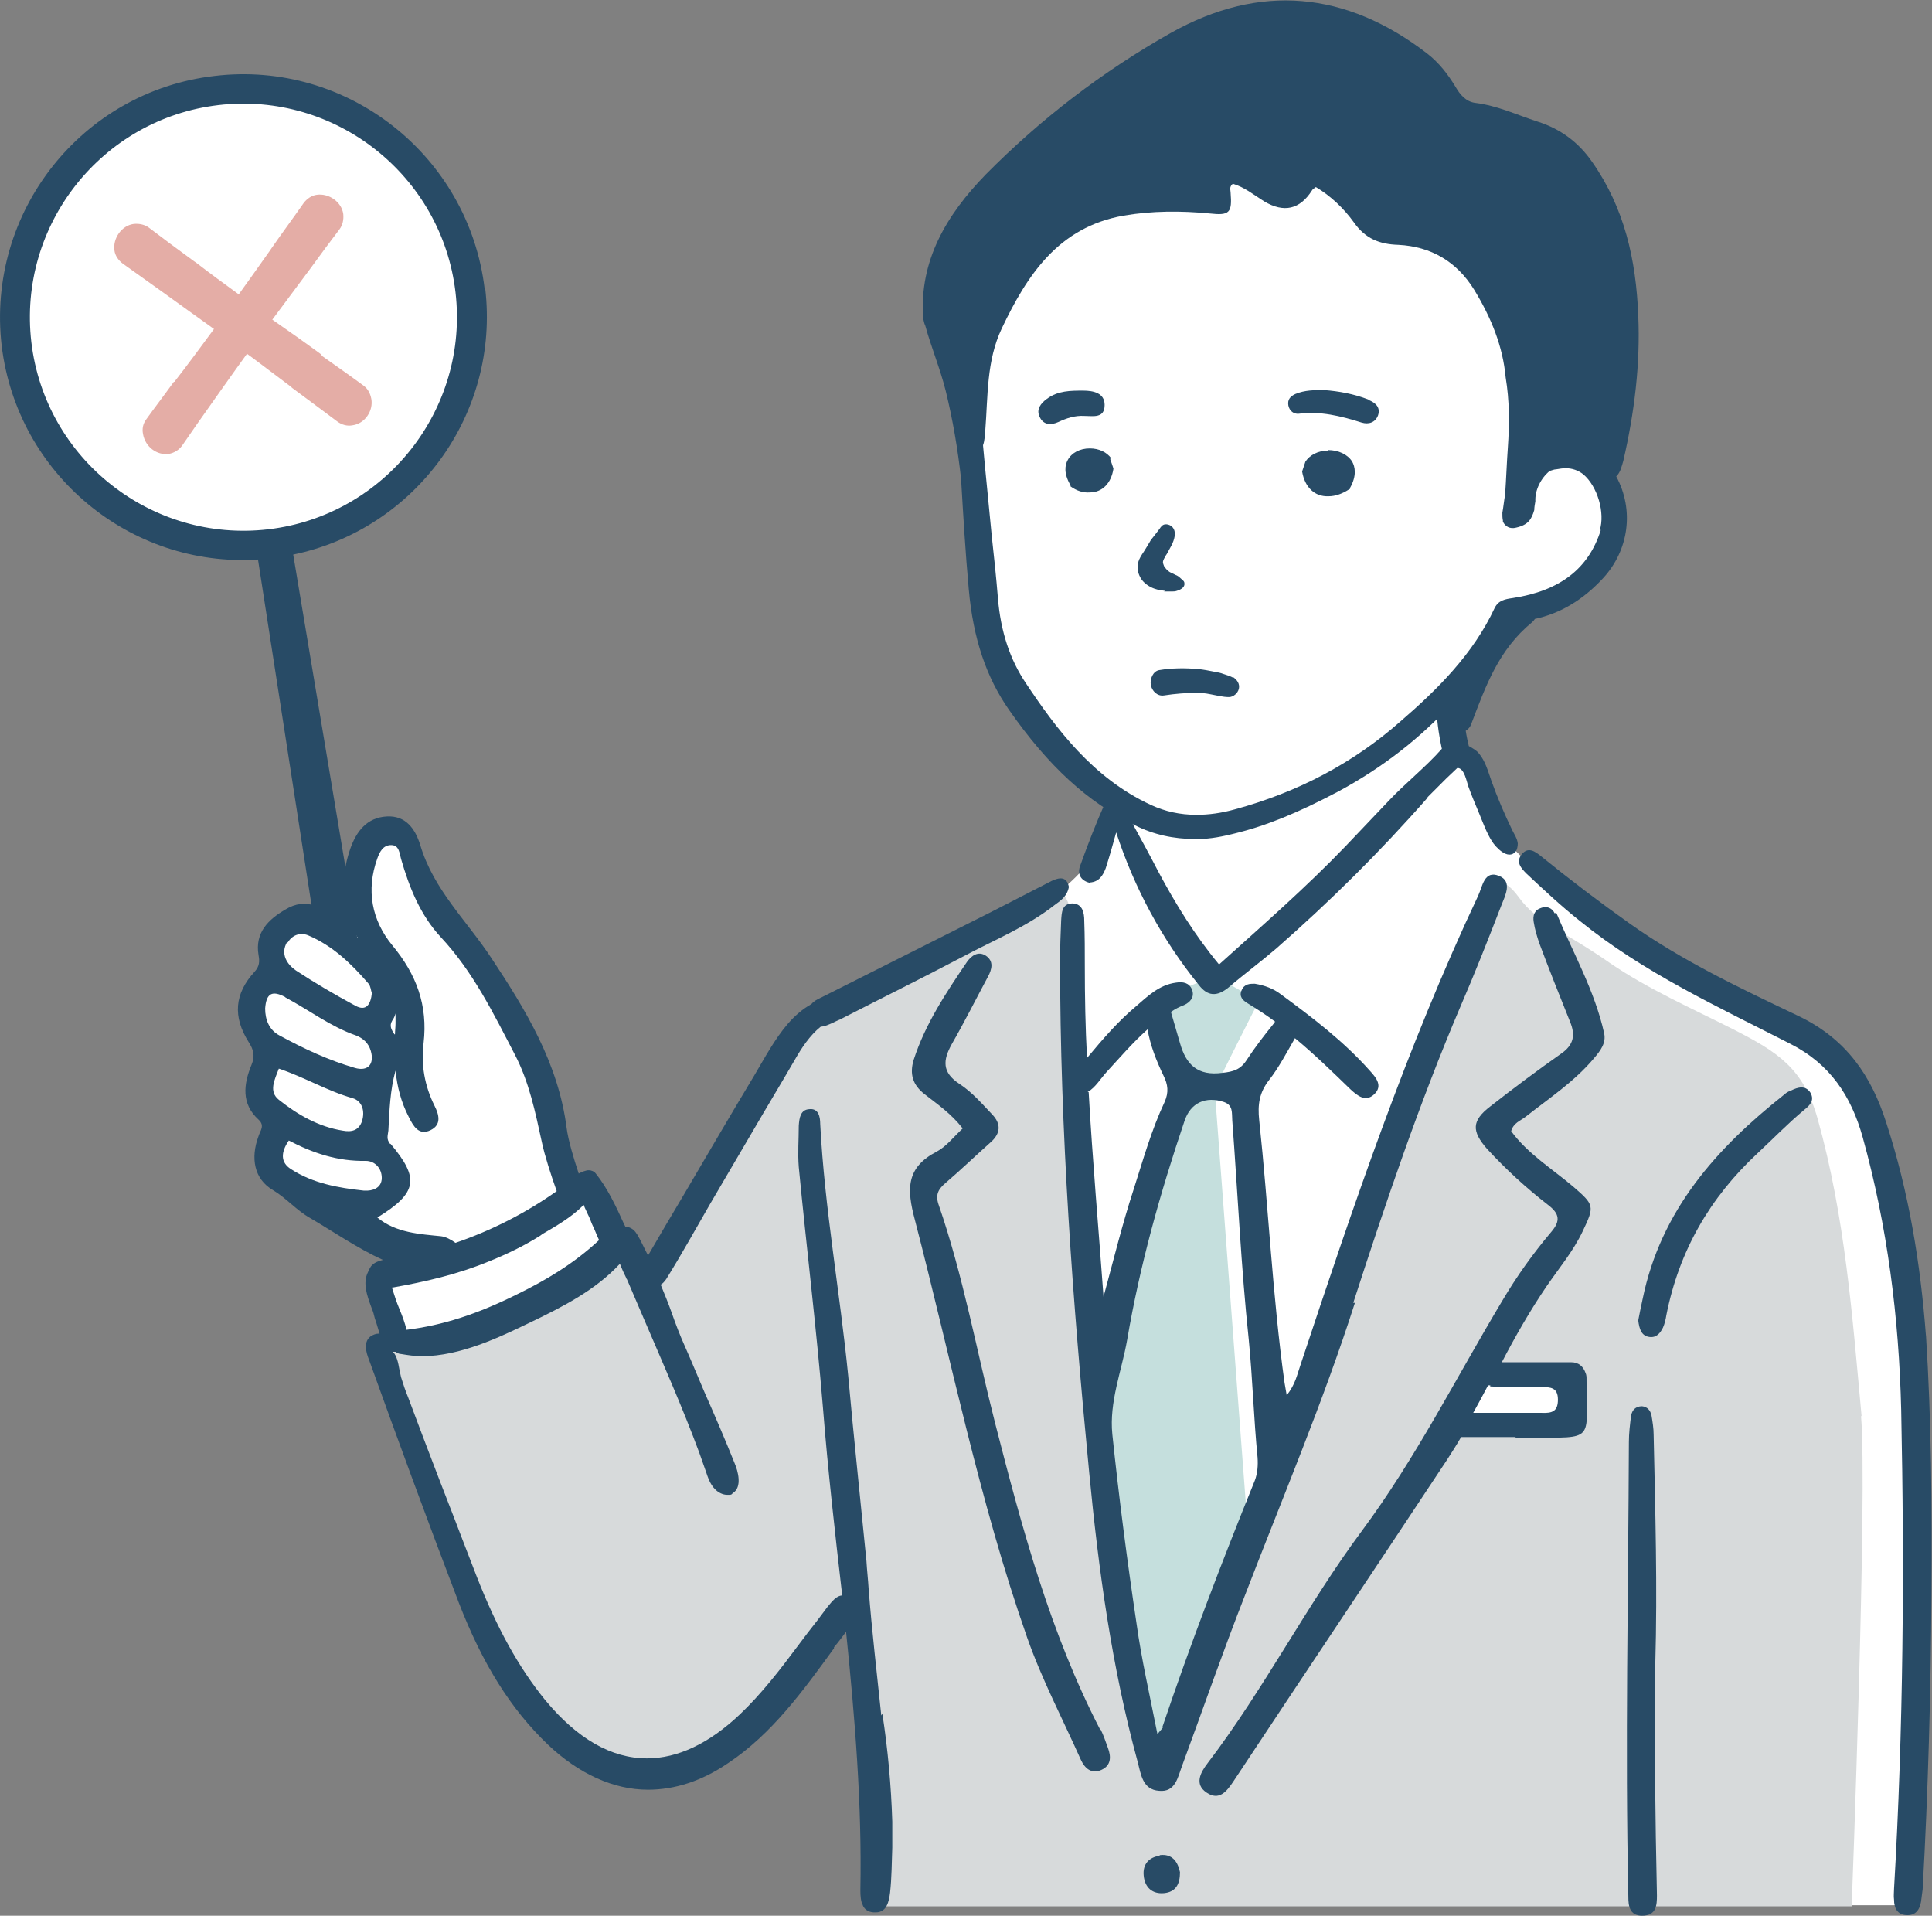 <?xml version="1.0" encoding="UTF-8"?>
<svg id="_レイヤー_1" data-name="レイヤー_1" xmlns="http://www.w3.org/2000/svg" version="1.1" viewBox="0 0 351.2 348.2">
  <rect x="0" y="0" width="351.2" height="348.2" fill="#808080" stroke="none"/>
  <!-- Generator: Adobe Illustrator 29.3.1, SVG Export Plug-In . SVG Version: 2.1.0 Build 151)  -->
  <defs>
    <style>
      .st0 {
        fill: #fff;
      }

      .st1 {
        fill: #284b66;
      }

      .st2 {
        fill: #e4ada6;
      }

      .st3 {
        fill: #c5dfdd;
      }

      .st4 {
        fill: #d7dadb;
      }
    </style>
  </defs>
  <g id="_男性_x3000_札_x3000_バツ" data-name="男性_x3000_札_x3000_バツ">
    <path id="_白" data-name="白" class="st0" d="M347.5,242.6c.4-11.8-2.4-30.1-7.7-40.9-.5-1.1-5.2-8-5.8-9-2.9-1.8-6.1-3.8-8.9-5.9-5.6-4.1-13.3-6.7-19-10.6-10.5-7.2-22.3-12.7-31.1-22.1,0,0-.1-.2-.2-.2-.7-.1-1.4-.2-1.4-.2l-6.2-15.5-2.6-1.9-1.7-10.4s10.6-12.6,11.7-14.3c3-4.3,12.7-1.3,18.4-10.6,1.2-2.9,1.9-4.9.8-9.1-1.2-4.1.4-6.7-3.6-8.3-10-4.3-9.2.1-14.4,4.6,1.5-5.9,4.1-40.3-8.4-45.9-6.1-3.1-11.5-1.6-18.5-6.5-7-4.9-5.6-6-8.4-6s-7,3.4-7,3.4l-15.5-4.5,1,5.8c-5.1-.5-28.5-.6-33.3,9.6-9.2,13.5-11.4,19.8-9.8,34.9.5,9.2-.1,34,5.2,42.9,3.2,5.3,7.3,10,10.4,13.2,4.5,4.7,12.1,9.3,9.5,17-5.1,9.8-15.5,15.1-25.1,19.6-4.8,2.2-9.5,4.6-14.3,6.6-5.6,2.4-11.3,4.2-15.5,9-1.5,1.7-2.6,3.6-3.8,5.6-6.8,11.4-13.2,23.4-21,34.2-1.5,2.1-3.1,4.2-4.9,6.2,0-.2-.2-.4-.2-.5-1.1-2.6-2.2-5.3-3.4-7.9-1.2-2.7-1.7-6.5-4.2-8.5-1.4-1.2-3.3-.6-4.5-1.5-1.3-1-1.9-3.2-2.8-4.6-.4-1.4-.7-2.9-.9-4.7-.6-5.6-1.6-11-4-16.1-4.4-9.3-12.4-15.5-17.9-24-1.2-1.8-2.2-3.8-3.1-5.8-.6-1.5-1.3-4.9-2.4-6.1-3.3-3.4-6.2,2.2-6.8,4.8-.4,1.8-.4,3.7-.9,5.5-1,3.1-3.4,4.5-6.5,4.5-1.9,0-4.7-.2-7.2,0-1.6,1.4-1.5,3.9-1.6,5.9,0,1.1-.2,2.1-.8,3.1-.6,1.1-1.8,1.9-2.3,3-1,2,.4,4.4.7,6.4.2,1.4.3,2.8.5,4.1.2,1.5.1,2.8-.2,4.2-.4,1.4-1,2.7-.5,4.1.4,1.2,1.3,2.2,1.8,3.3.6,1.2,1.1,2.6,1.1,4,0,1.3-.4,2.6-.6,3.8-.4,2.8,2.2,4.8,4.1,6.5,2.2,2,4.7,3.7,7.3,5.2,1.4.8,2.8,1.5,4.3,2.2,1,.5,2.2.9,3,1.7.4.4.6.8.7,1.2,1.5.7,2.6,1.7,2.2,2.9,0,.1-1.5.7-1.8.8-.5.4-.9,1-1.1,1.6-.6,1.7.1,3.6.8,5.1.2.6.5,1.1.7,1.7.6,2.2.1,4.7.3,6.9,0,.6.2,1.1.3,1.7-.1.3-.1.7,0,1.1,2.8,10.2,5.7,20.4,9.5,30.3,3.6,9.4,7.5,19.2,13.4,27.4,5.3,7.4,12.8,13.8,21.9,15.8,2.5.6,5.2.7,7.6-.3.1,0,.3-.1.4-.2,2.8-.5,5.6-2.2,8-3.6,3.4-2,6.2-4.8,8.7-7.8,4.7-5.5,11.4-12.4,15.6-18.3.5,6,1.5,14.1,2.4,20.1,2.1,11.2-.3,21.7-1.2,34h188.4c.5-6.2,1.9-12.5,2.5-18.7-.4-13.4-1.6-16.8.8-32.6,1.9-12.6-1.5-39.9-1-52.6Z"/>
    <g id="_カラー" data-name="カラー">
      <path class="st4" d="M338.4,257.4c-1.7-18.4-3-36.2-8-54.1-2.6-9.2-7.3-12.1-15.3-16.2-7.5-3.8-15.5-7.3-22.5-12.1-8.3-5.8-13.2-7.3-16.5-11.9s-5-2-5-2c0,0-5.5,14-8.1,20.4-2.6,6.4-28.1,74.9-31.1,83.9-3,9-20.8,57.6-20.8,57.6l-3.3-5.3s-4.7-30-5.7-36.7c-1.1-6.7-4.7-58.1-4.7-63.1s-3.4-43.1-2.8-49.1c.6-6-2.3-6.9-2.3-6.9l-3.8,2s-12.5,6-24.2,13c-11.7,7-18.4,9.8-18.4,9.8l-28.7,46.3-5.9-7s-4.1,4.1-10.5,8c-6.5,3.9-11.9,8.1-17.4,9-5.6.9-12.4.2-13.6,1.5-1.2,1.3-1.3,1.7-1.2,3.1.2,1.4,8.1,22.4,12.9,34.1,4.8,11.7,8.9,24.8,16.8,32.6,8,7.8,6.6,7.8,14.2,8.7,7.7.9,16-2.1,21.9-6.6,5.9-4.5,21.1-25,21.1-25,0,0,3,30.1,3.3,37.1s-.7,18-.7,18h178.5s2.9-75.7,1.7-89.1ZM285.2,255.5c0,1.8-1.4,2.8-3,3-2.5.3-4.9-.1-7.3,0-2.4,0-4.7.5-7.1.5-2.4,0-3.6-2.6-2.6-4.5.5-.9,1-1.6,1.7-2.2-.2-1.3.5-2.6,2.1-2.8,4.4-.7,8.7-.3,13.1-.2,1.8,0,2.8,1.4,3,3,.1,1.1.1,2.1.1,3.2Z"/>
      <path class="st3" d="M209,182s5,14.8,5.5,16c.5,1.1-4.9,15.2-5.5,17.8-.6,2.6-9.4,35.7-9.4,35.7,0,0,2.3,43.3,4.1,51.3s3.8,18.6,6.1,18.1,6.7-12.4,6.7-12.4l10.3-30.8-6-79.8s7.8-15.7,8-15.8c.1-.2-8-4.7-8-4.7l-10.8,4.3-1,.4Z"/>
    </g>
    <g id="_アウトライン" data-name="アウトライン">
      <g>
        <path class="st1" d="M198.1,160.4c1.7-.1,2.4-1.3,2.9-2.6.7-2.2,1.3-4.3,1.9-6.5,3.3,10.1,8.3,19.4,15,27.7,1.6,2.1,3.3,2.2,5.4.5,2.8-2.4,5.9-4.7,8.7-7.1,9.7-8.5,18.8-17.5,27.5-27.4,0,0,0,0,0-.1,1.1-1.1,2.3-2.3,3.4-3.4.6-.6,1.3-1.2,2-1.9,0,0,.1,0,.2,0,1.1.2,1.5,2.4,1.8,3.3.6,1.7,1.3,3.3,2,5,.7,1.7,1.3,3.4,2.3,5,.7,1.1,2.9,3.5,4.3,1.9.3-.4.4-1,.4-1.5-.1-.9-.6-1.6-1-2.4-1.4-2.9-2.7-5.9-3.8-9-.6-1.7-1.1-3.6-2.3-5-.4-.5-1.1-.9-1.8-1.3-.7-2.8-1-5.7-1-8.6,0-3.5-4.9-2.8-4.9.6,0,2.9.4,5.7,1,8.5,0,0,0,0,0,0-3,3.4-6.6,6.2-9.7,9.5-2.6,2.7-5.2,5.5-7.8,8.2-7.2,7.5-15,14.3-23,21.5-4.4-5.3-7.9-11-11-16.8-1.6-3.1-3.3-6.2-5-9.3-.3-.6-.8-1.3-1.4-1.4,0,0,0-.2,0-.3.3-1.1,1.7-2.4,0-3.3-1.5-.8-2.8.4-3.3,1.7-1.7,3.8-3.2,7.7-4.6,11.6-.5,1.5.3,2.7,2,3Z"/>
        <path class="st1" d="M210.8,337.3c-2,.3-3.1,1.6-2.9,3.6.2,2.2,1.6,3.4,3.7,3.2,2.1-.2,2.9-1.6,2.9-3.8-.4-1.9-1.4-3.4-3.7-3.1Z"/>
        <path class="st1" d="M246,236.8c5.9-18.2,12-36.3,19.5-53.9,2.6-6,5-12.1,7.4-18.3.7-1.8,2.1-4.4-.4-5.4-2.7-1.1-3,1.9-3.8,3.6-13,27.6-22.7,56.4-32.3,85.3-.6,1.7-.9,3.5-2.5,5.5-.2-1.2-.3-1.8-.4-2.3-2.2-15.9-2.9-31.8-4.6-47.7-.3-2.8,0-5,1.8-7.3,1.8-2.3,3.2-5,4.7-7.6,0,0,0,0,0,0,3.5,2.9,6.8,6.1,10.1,9.3,1.2,1.1,2.7,2.4,4.3.9,1.6-1.5.4-3-.8-4.3-4.8-5.4-10.5-9.7-16.2-13.9-1.3-1-2.9-1.6-4.7-1.9-.9,0-1.9,0-2.4,1.2-.5,1.1.2,1.8,1,2.3,1.8,1.1,3.5,2.2,5.1,3.4-.1.1-.2.2-.3.4-1.7,2.1-3.4,4.3-4.9,6.6-1.1,1.7-2.4,2.1-4.4,2.3-4.5.6-6.6-1.5-7.7-5.4-.5-1.8-1.1-3.7-1.6-5.5,0,0,0-.1,0-.2.7-.5,1.5-.9,2.3-1.2,1.1-.5,2-1.4,1.5-2.8-.5-1.3-1.7-1.5-2.9-1.3-3.1.4-5.2,2.5-7.4,4.4-3.1,2.6-5.8,5.7-8.8,9.3-.3-5.6-.4-11.1-.4-16.7,0-2.7,0-5.5-.1-8.2,0-1.5-.3-3.1-2.1-3.2-2,0-2,1.7-2.1,3.1-.1,2.4-.2,4.8-.2,7.2,0,31.2,2.3,62.2,5.3,93.2,1.7,17.7,4.1,35.3,8.8,52.5.6,2.3.9,5.1,3.9,5.3,3,.3,3.4-2.5,4.2-4.6,3.8-10.3,7.4-20.7,11.4-30.9,6.8-17.7,14.2-35.1,20-53.2ZM197.7,198.5c1.5-.9,2.3-2.4,3.5-3.7,2.4-2.6,4.7-5.3,7.4-7.7.5,2.9,1.6,5.7,2.9,8.4.8,1.6,1,3,.2,4.8-2.4,5.1-3.9,10.5-5.6,15.8-2.1,6.4-3.7,13-5.5,19.6-.9-12.4-2-24.8-2.7-37.2ZM211.4,313.9c0,.2-.3.4-1,1.3-1.4-7.1-2.9-13.6-3.8-20.1-1.7-11.4-3.2-22.9-4.4-34.4-.6-5.9,1.7-11.5,2.7-17.2,2.3-13.5,6-26.7,10.4-39.7,1.1-3.4,3.9-4.6,7.2-3.5,1.7.6,1.4,2,1.5,3.3,1,13.3,1.6,26.7,3,39.9.7,7.1.9,14.3,1.6,21.4.1,1.4,0,2.9-.5,4.2-6,14.8-11.7,29.7-16.8,44.8Z"/>
        <path class="st1" d="M282.6,166c-.4-.9-1.4-1.4-2.4-1-1.3.4-1.6,1.4-1.4,2.6.2,1.3.6,2.6,1,3.8,1.8,4.8,3.7,9.6,5.6,14.3,1,2.4.7,4.2-1.6,5.8-4.4,3.1-8.7,6.3-12.9,9.6-3.4,2.6-3.4,4.5-.6,7.7,3.4,3.7,7.1,7.1,11.1,10.2,2.1,1.6,2.3,2.9.6,4.9-3.3,3.9-6.3,8.1-8.9,12.5-8.4,14-15.7,28.6-25.5,41.8-10.1,13.6-17.8,28.8-28.1,42.3-1.3,1.7-2.4,3.8-.2,5.3,2.3,1.6,3.7-.2,4.9-2,12.9-19.5,25.9-38.9,38.8-58.4.9-1.4,1.8-2.8,2.6-4.2.1,0,.3,0,.4,0,3.2,0,6.4,0,9.5,0,0,0,0,0,0,.1.9,0,1.8,0,2.6,0,12,0,10.3.8,10.3-10.6,0-.4,0-.8-.2-1.2-.4-1.1-1.2-1.9-2.6-1.9-4.2,0-8.4,0-12.6,0,2.5-4.8,5.2-9.5,8.2-13.9,2.2-3.2,4.8-6.3,6.5-9.9,2.2-4.6,2.1-4.8-1.7-8.1-3.9-3.3-8.3-6-11.3-10.1.4-1.5,1.7-1.9,2.6-2.6,4.3-3.4,8.9-6.4,12.5-10.7,1.1-1.3,2.2-2.7,1.8-4.5-1.7-7.7-5.7-14.7-8.7-21.9ZM270.9,252c3.1.1,6.1.2,9.2.1,1.8,0,3.1.1,3.1,2.3,0,2.1-1,2.5-3,2.4-4.1,0-8.3,0-12.4,0,.9-1.6,1.8-3.3,2.7-5,.1,0,.3,0,.4,0Z"/>
        <path class="st1" d="M200,314.4c-9.1-17.6-14.2-36.6-19.1-55.7-3.4-13.3-5.8-26.8-10.3-39.8-.6-1.8,0-2.8,1.3-3.9,2.8-2.4,5.5-5,8.2-7.4,1.8-1.6,1.9-3.3.3-5-1.9-2-3.7-4.1-6-5.6-3.2-2.1-3-4.3-1.4-7.2,2.3-4,4.4-8.2,6.6-12.3.7-1.3,1.1-2.8-.4-3.8-1.4-.9-2.6,0-3.4,1.1-3.8,5.6-7.6,11.3-9.7,17.8-.8,2.6-.2,4.6,2,6.3,2.3,1.8,4.8,3.5,6.9,6.2-1.7,1.6-3,3.3-4.7,4.2-5.6,2.9-5.5,6.8-4,12.4,6.6,25.4,11.7,51.1,20.4,75.9,2.7,7.7,6.5,14.9,9.8,22.3.7,1.5,1.9,2.6,3.7,1.8,1.8-.8,1.8-2.4,1.2-4-.4-1.1-.8-2.3-1.3-3.3Z"/>
        <path class="st1" d="M160.2,311.8c-.8-7.7-1.7-15.3-2.3-23-.1-1.7-.3-3.4-.4-5.1-1.1-11.2-2.3-22.4-3.3-33.5-1.5-15.3-4.3-30.5-5.1-45.9,0-1.3-.3-2.9-2-2.7-1.6.1-1.8,1.6-1.9,3,0,2.5-.2,5,0,7.5,1.4,14.6,3.2,29.2,4.4,43.8.9,11.4,2.2,22.8,3.5,34.1-1,0-1.8,1-2.7,2.1-.3.4-.6.8-.9,1.2s-.6.8-.9,1.2c-1.2,1.5-2.4,3.1-3.6,4.7-3.2,4.3-6.6,8.7-10.5,12.4-5.6,5.3-11.3,8-16.9,8-6.5,0-12.7-3.6-18.5-10.6-4.8-5.9-8.8-13.1-12.5-22.6l-2.7-7c-1.7-4.5-3.5-9-5.2-13.5-1.3-3.4-2.6-6.8-3.9-10.3-.2-.5-.4-1.1-.6-1.6-.5-1.2-.9-2.4-1.3-3.7-.1-.4-.2-.9-.3-1.4-.2-1.2-.5-2.5-1.1-3.1h0c0,0,0-.1,0-.1,0,0,.1,0,.2,0s.2,0,.2,0c.3.2.6.4,1,.4,1.2.2,2.5.4,3.8.4,7,0,14.2-3.5,19.4-6,6.5-3.1,12.2-6.1,16.5-10.7h0c0,0,.2.1.2.1h0s0,0,0,0c0,0,.1.5,1,2.3,0,.2.2.3.2.4l3.3,7.7c3.3,7.7,6.8,15.6,9.8,23.7.4,1.1.8,2.3,1.2,3.4.4,1.2.8,2.4,1.7,3.3.6.6,1.4,1,2.2,1s.7,0,1-.3c1.8-1.1.9-4.1.4-5.3-1.8-4.5-3.7-8.9-5.6-13.2h0c-1.2-2.8-2.3-5.5-3.5-8.2-.9-2-1.7-4.1-2.4-6.1h0c-.6-1.7-1.3-3.4-2-5.1.4-.2.7-.6,1-1,2.8-4.5,5.4-9.2,8-13.7,2.6-4.4,5.2-8.9,7.8-13.3,2.5-4.3,5.1-8.6,7.6-12.9,1.2-2.1,2.7-4.4,4.7-6,.7,0,1.5-.4,2.2-.7.4-.2.8-.4,1.3-.6,7.4-3.8,14.9-7.5,22.3-11.4,5.6-3,11.6-5.4,16.7-9.4,1.1-.8,2.3-1.6,2.6-3.3-.4-2-1.8-1.7-3.1-1.1-3.7,1.9-7.4,3.8-11.1,5.7l-30.8,15.5c-.7.3-1.4.7-1.8,1.2-1.6.9-3,2.1-4.3,3.6-2.4,2.8-4.2,6.2-6.1,9.4-4.4,7.3-8.7,14.7-13,22-2.1,3.5-4.2,7.1-6.3,10.7-.4-.8-.8-1.6-1.2-2.4l-.2-.4c-.4-.7-.7-1.4-1.3-1.9-.5-.4-.9-.5-1.4-.5l-.3-.6c-1.4-3.1-3-6.5-5.1-9.1-.3-.4-.8-.6-1.3-.6s-1.2.3-1.8.6c-.9-2.7-1.9-6-2.2-8.3-1.5-11.7-7.4-21.4-13.7-30.9-4.4-6.7-10.5-12.4-12.9-20.5-.9-2.9-2.6-5.4-6.1-5.2-3.6.2-5.5,2.7-6.6,5.8-1.4,4-1.6,7.8-.6,11.5-.2,0-.5-.1-.7-.2-.6-.2-1.2-.3-1.8-.4-.6-.1-1.2-.3-1.8-.4-.3,0-.6-.1-.9-.1-.2,0-.5,0-.7,0,0,0,0,0,0,0-1.7-.6-3.5-.4-5.3.7-3.1,1.8-5.6,4.2-4.9,8.3.2,1.1.2,2-.7,3-3.7,4-4,8.2-1.1,12.8.9,1.4,1.2,2.5.5,4.2-1.4,3.4-1.9,7,1.3,9.9,1.2,1.1.3,2,0,3-1.5,4-.8,7.8,2.6,9.8,2.5,1.5,4.3,3.7,6.8,5.1,4.1,2.4,8.6,5.5,13.2,7.6-.7.2-1.4.4-1.9.9-.4.3-.6.9-.8,1.3-1,2-.2,4.2.6,6.4.2.5.4,1,.5,1.5.1.4.2.8.4,1.3.2.7.4,1.3.6,2,0,0-.1,0-.2,0-.5,0-.9.2-1.3.4-1.5,1-1,2.9-.4,4.4,5,13.9,10.5,28.9,16.3,44.1,4.3,11.1,9.4,19.3,16.2,25.8,5.6,5.3,11.9,8.2,18.2,8.2,4.9,0,9.8-1.6,14.5-4.8,8-5.3,13.7-13.2,19.3-20.9v-.2c.8-.9,1.5-1.9,2.2-2.8,1.6,15.6,2.9,31.3,2.6,47,0,2,.3,4.1,2.8,4,2,0,2.4-2,2.6-3.6.3-2.7.3-5.5.4-8.2,0-1.6,0-3.1,0-4.7-.2-6.5-.8-13.1-1.8-19.6ZM107,221c.3.6.5,1.3.8,1.9.4.8.7,1.7,1.1,2.5-4.7,4.4-9.9,7.4-14.8,9.8-7.4,3.7-13.7,5.7-20.2,6.5-.3-1.3-.8-2.6-1.3-3.8-.5-1.2-.9-2.4-1.3-3.7v-.2c0,0,.2,0,.2,0,5.6-1,11.6-2.3,17.8-4.9,3.2-1.3,6.2-2.8,8.9-4.5l.4-.3c2.4-1.4,5.2-3,7.3-5.1l.2-.2.2.5c.2.4.4.9.6,1.3ZM71.7,188c-.5-.8-1-1.5-.4-2.5.3-.4.5-.9.6-1.3,0,.6,0,1.2,0,1.8,0,.7-.1,1.4-.1,2,0,0,0,0,0,0ZM65,170.4c-.1-.1-.3-.2-.4-.3,0,0,.1,0,.2-.1,0,.2.2.3.3.5ZM52.3,171.3c.8-1.3,2.2-1.9,3.7-1.3,4.5,1.9,7.9,5.2,11,8.8.4.5.4,1.2.6,1.7-.2,2-1,3.4-3,2.3-3.7-2-7.3-4.1-10.8-6.4-1.6-1.1-2.9-3-1.6-5.2ZM51.9,181.3c4.3,2.3,8.2,5.3,12.8,6.9,1.3.5,2.3,1.4,2.7,2.8.7,2.4-.5,3.8-2.9,3.1-4.8-1.4-9.3-3.5-13.7-5.9-1.9-1-2.6-2.9-2.6-4.9.2-2.8,1.3-3.3,3.6-2.1ZM50.6,194.2c4.8,1.6,8.9,4.1,13.5,5.4,1.7.5,2.3,2.3,1.7,4.2-.6,1.7-1.9,2-3.5,1.7-4.4-.7-8.2-2.9-11.6-5.6-1.9-1.5-.8-3.6,0-5.7ZM66.1,216.4c-4.6-.5-9.2-1.3-13.2-3.9-1.9-1.2-1.9-3-.4-5.2,4.4,2.3,8.9,3.8,14,3.7,1.6,0,2.9,1.3,2.9,3.1,0,1.9-1.8,2.4-3.1,2.3ZM70.9,207.9c-.7-.9-.4-1.5-.3-2.4.2-3.7.3-7.3,1.3-10.9.3,2.9,1,5.7,2.4,8.4.8,1.6,1.8,3.5,4,2.4,2-1,1.5-2.8.7-4.4-1.8-3.6-2.5-7.5-2-11.4.8-6.9-1.3-12.5-5.7-17.8-3.7-4.5-4.8-10-2.7-15.8.4-1.1,1-2.4,2.5-2.4,1.5,0,1.5,1.5,1.8,2.5,1.5,5.2,3.5,10.2,7.2,14.2,5.9,6.3,9.6,13.9,13.5,21.4,2.6,5,3.7,10.4,4.9,15.9.5,2.4,1.7,6.1,2.7,8.9-5.8,4.1-12,7.2-18.4,9.4-.8-.6-1.8-1.1-2.6-1.2-3.9-.4-8.2-.6-11.6-3.4,7.3-4.5,7.7-7.1,2.4-13.4Z"/>
        <path class="st1" d="M300.9,302.4c.4-13.9,0-27.7-.3-41.6,0-1.2-.2-2.4-.4-3.6-.2-.8-.7-1.5-1.7-1.6-1.2,0-1.8.7-2,1.7-.2,1.6-.4,3.2-.4,4.8-.1,27.5-.7,55.1-.1,82.6,0,1.7.2,3.5,2.5,3.5,2.6,0,2.7-1.9,2.7-3.7-.3-14.1-.5-28.1-.3-42.2Z"/>
        <path class="st1" d="M325.5,198.2c-.4.2-.8.4-1.1.7-12.4,9.8-22.5,21.1-25.8,37.2-.3,1.4-.6,2.8-.8,3.9.2,1.6.6,2.8,2,3,1.3.2,2-.7,2.5-1.7.3-.7.5-1.5.6-2.2,2.3-11.7,7.9-21.4,16.6-29.5,2.8-2.6,5.5-5.4,8.5-7.9,1-.8,1.9-1.7,1.1-3.1-.9-1.4-2.3-1-3.5-.4Z"/>
        <path class="st1" d="M350.1,242.8c-1-13.2-3.1-26.1-7.2-38.7-2.7-8.5-7.2-15.2-15.9-19.4-10.5-5-21.1-10-30.7-16.8-5.5-3.9-10.9-8-16.2-12.3-1-.8-2.3-1.8-3.5-.3-1.1,1.4-.1,2.5.9,3.5,3.2,3,6.3,5.9,9.7,8.6,11.6,9.4,25.1,15.6,38.2,22.3,7.3,3.7,11.1,9.5,13.2,17,4.5,16.2,6.6,32.8,7,49.6.6,29,.4,58-1.3,87,0,.7-.1,1.3,0,2,0,1.5.6,2.7,2.2,2.8,1.6.1,2.4-.8,2.7-2.4.1-.8.2-1.5.3-2.3,1-17.9,1.5-35.9,1.6-53.9.1-15.6,0-31.3-1-46.9Z"/>
      </g>
      <g>
        <path class="st1" d="M211.6,107.5h.2c.1,0,.3,0,.4,0,.4,0,.7,0,1,0h0c.2,0,.4,0,.7-.1,1-.3,1.5-.8,1.4-1.4,0-.4-.4-.6-.7-.9h0c-.3-.3-.6-.5-.9-.6-.2-.1-.4-.2-.6-.3-.2-.1-.5-.2-.7-.4-.3-.2-.6-.6-.8-.9-.1-.3-.2-.5-.2-.7,0-.4.3-.8.5-1.2.3-.4.5-.9.8-1.4.7-1.2,1-2.3.8-3.1-.2-.7-.7-1.1-1.4-1.2,0,0-.2,0-.2,0-.6,0-.9.5-1.1.8l-1,1.3c-.3.4-.6.7-.8,1.1-.2.3-.4.7-.6,1-.2.3-.3.5-.5.8h0c-.4.6-.8,1.2-1,1.9-.3,1.1,0,2.2.6,3.1.7,1,1.9,1.6,2.7,1.8.5.2,1.1.2,1.6.3Z"/>
        <path class="st1" d="M248.7,72.6c-2.6-1-5.3-1.5-8-1.7-1.8,0-3.5,0-5.2.7-.9.4-1.5,1-1.3,2.1.2,1,1,1.6,1.9,1.5,3.9-.5,7.6.4,11.4,1.6,1.3.4,2.5,0,3-1.3.5-1.5-.5-2.3-1.7-2.8Z"/>
        <path class="st1" d="M200.8,73.6c0-2.2-2.1-2.6-3.9-2.6-2.3,0-4.6,0-6.6,1.5-1.1.8-2,1.9-1.3,3.3.7,1.5,2.1,1.5,3.4.9,1.5-.7,3-1.2,4.7-1.1,1.6,0,3.7.5,3.7-2Z"/>
        <path class="st1" d="M202,83.3c-.8-1.1-2.2-1.8-3.9-1.8-1.8,0-3.3.8-4,2.1-.5.9-.8,2.4.5,4.6h0c0,.1,0,.2,0,.2,1.1.8,2.3,1.2,3.5,1.1h0c2.3,0,3.9-1.7,4.3-4.3h0c0-.1-.6-1.8-.6-1.8h0Z"/>
        <path class="st1" d="M241.4,81.9c-1.8,0-3.3.8-4.1,2h0c0,0-.6,1.8-.6,1.8h0c.5,2.9,2.3,4.6,4.8,4.5h0c1.3,0,2.6-.5,3.8-1.3h.1c0,0,0-.2,0-.2,1.3-2.3.9-3.9.4-4.8-.8-1.3-2.5-2.1-4.4-2.1Z"/>
        <path class="st1" d="M224.2,123.2c-.5-.3-1.2-.5-1.8-.7-.5-.2-1-.3-1.6-.4-1-.2-2-.4-3-.5-2.4-.2-4.7-.2-7.1.2-1.1.2-1.7,1.6-1.5,2.7.2,1.1,1.2,2.1,2.4,1.9,2-.3,4-.5,6-.4,0,0,.5,0,.5,0,.2,0,.4,0,.5,0,.5,0,1,.1,1.5.2,1.1.2,2.2.5,3.3.5.8,0,1.6-.7,1.8-1.5.2-.9-.3-1.6-1-2.1Z"/>
        <path class="st1" d="M295.1,83.7c2-8.7,3.1-17.5,2.7-26.4-.4-10.1-2.5-19.5-8.4-27.9-2.5-3.6-5.8-6-9.9-7.3-3.7-1.2-7.3-2.9-11.3-3.4-1.7-.2-2.8-1.5-3.6-2.9-1.4-2.3-3-4.4-5.2-6.1-14.7-11.3-30.4-12.8-46.6-3.7-12.4,7-23.6,15.6-33.6,25.7-7.1,7.3-12.1,15.6-11.4,26.1.1.5.2,1,.4,1.4,1.1,4,2.7,7.8,3.7,11.8,1.3,5.3,2.2,10.6,2.8,16,.4,6.8.8,13.5,1.4,20.1.8,9,3.2,16,7.3,21.9,7.2,10.3,14.3,16.8,22.9,21,3.4,1.7,7,2.5,11,2.5.1,0,.3,0,.4,0,2.4,0,4.7-.5,6.7-1,5.8-1.4,11.6-3.8,18.8-7.6,8-4.3,15-9.7,21.1-16.4-.4,1-.8,2-1.1,3-1,2.6,3.2,3.7,4.2,1.2,2.7-7.1,5-13.6,11.1-18.6.2-.2.4-.4.5-.6,4.6-1,8.7-3.4,12.4-7.4,4.7-5.1,5.7-12.4,2.4-18.5.8-.8,1-1.9,1.3-2.9ZM291,96.3c-2.2,7.1-7.5,11.1-16,12.4h0c-1.4.2-2.6.4-3.3,1.8-3.9,8.4-10.5,14.9-17.1,20.6-8.6,7.6-18.7,12.9-30.1,16-2.5.7-4.8,1-7,1-3,0-5.7-.6-8.3-1.8-10.6-4.9-17.3-14-22.7-22.1-2.9-4.3-4.6-9.4-5.1-15.5-.3-3.7-.7-7.5-1.1-11.1-.5-5.4-1.1-11-1.6-16.6,0,0,0,0,0-.1.3-.8.3-1.7.4-2.6.5-6.3.2-12.7,3-18.6,4.6-9.7,10.3-18.4,22.1-20.5,5.2-.9,10.5-.9,15.7-.4,3.6.4,4.1-.1,3.8-3.8,0-.5-.3-1,.4-1.6,2.1.6,3.8,2,5.7,3.2q5.4,3.2,8.7-2c.1-.2.3-.3.7-.6,2.7,1.6,5.1,3.9,6.9,6.4,2.1,3,4.7,4,8.1,4.1,5.9.3,10.6,3,13.8,8.2,3.1,5.1,5.2,10.3,5.7,15.9.7,4.2.7,8.4.4,12.7-.2,2.8-.3,5.7-.5,8.6-.2,1.1-.3,2.2-.5,3.3,0,.5,0,1,.1,1.4,0,0,0,.1,0,.2,0,0,0,0,0,0,.4.9,1.3,1.4,2.4,1.1,2.2-.5,2.8-1.5,3.3-3.2,0-.5.1-1,.2-1.6-.1-2,1-4.2,2.6-5.5.4-.1.8-.3,1.2-.3.6-.1,1.2-.2,1.7-.2,1.2,0,2.3.4,3.2,1.1,2.6,2.2,4,7,3,10.2Z"/>
      </g>
    </g>
    <g id="_プラカード" data-name="プラカード">
      <circle class="st0" cx="44.2" cy="57.9" r="42" transform="translate(-28 48.2) rotate(-45)"/>
      <path class="st2" d="M58.5,64.5c-3-2.2-6.1-4.4-9-6.4,2.1-2.8,4.6-6.2,7-9.4h0c1.8-2.5,3.6-4.9,5.2-7,.6-.8.8-1.8.7-2.8-.3-2.2-2.6-3.8-4.8-3.5-.9.1-1.8.7-2.4,1.5-1.8,2.6-3.9,5.4-5.9,8.3l-.2.3c-1.9,2.7-3.9,5.5-5.7,8-2.5-1.8-5.2-3.8-7.8-5.8l-.3-.2c-2.9-2.1-5.7-4.2-8.2-6.1-.8-.6-1.8-.8-2.8-.7-2.2.3-3.8,2.6-3.5,4.8.1.9.7,1.8,1.5,2.4,2.1,1.5,4.5,3.2,7,5h0c3.3,2.4,6.7,4.8,9.6,6.9-2.3,3.1-4.7,6.4-7.2,9.6h-.1c-1.8,2.5-3.5,4.7-5,6.8-.6.8-.8,1.7-.6,2.7.4,2.3,2.5,3.9,4.7,3.6,1-.2,1.8-.7,2.4-1.5l2.7-3.9c2.9-4.1,6.2-8.8,9.1-12.8,2.6,1.9,5.3,4,8,6l.2.2c2.8,2.1,5.7,4.2,8.2,6.1.8.6,1.8.9,2.8.7,2.2-.3,3.8-2.6,3.4-4.8-.2-1-.6-1.8-1.4-2.4-2.3-1.7-5-3.6-7.7-5.5Z"/>
      <path class="st1" d="M88.1,52.5c-2.9-24.2-24.9-41.6-49.1-38.7C14.8,16.6-2.5,38.6.3,62.8c2.8,23.4,23.4,40.4,46.6,38.9l10.3,66.5c3,.5,5.5,1.9,8,3.8l-11.9-71.2c22.2-4.6,37.6-25.5,34.9-48.4ZM48.8,96.2c-21.3,2.5-40.6-12.8-43.1-34-2.5-21.3,12.8-40.6,34-43.1,21.3-2.5,40.6,12.8,43.1,34,2.5,21.3-12.8,40.6-34,43.1Z"/>
    </g>
  </g>
</svg>